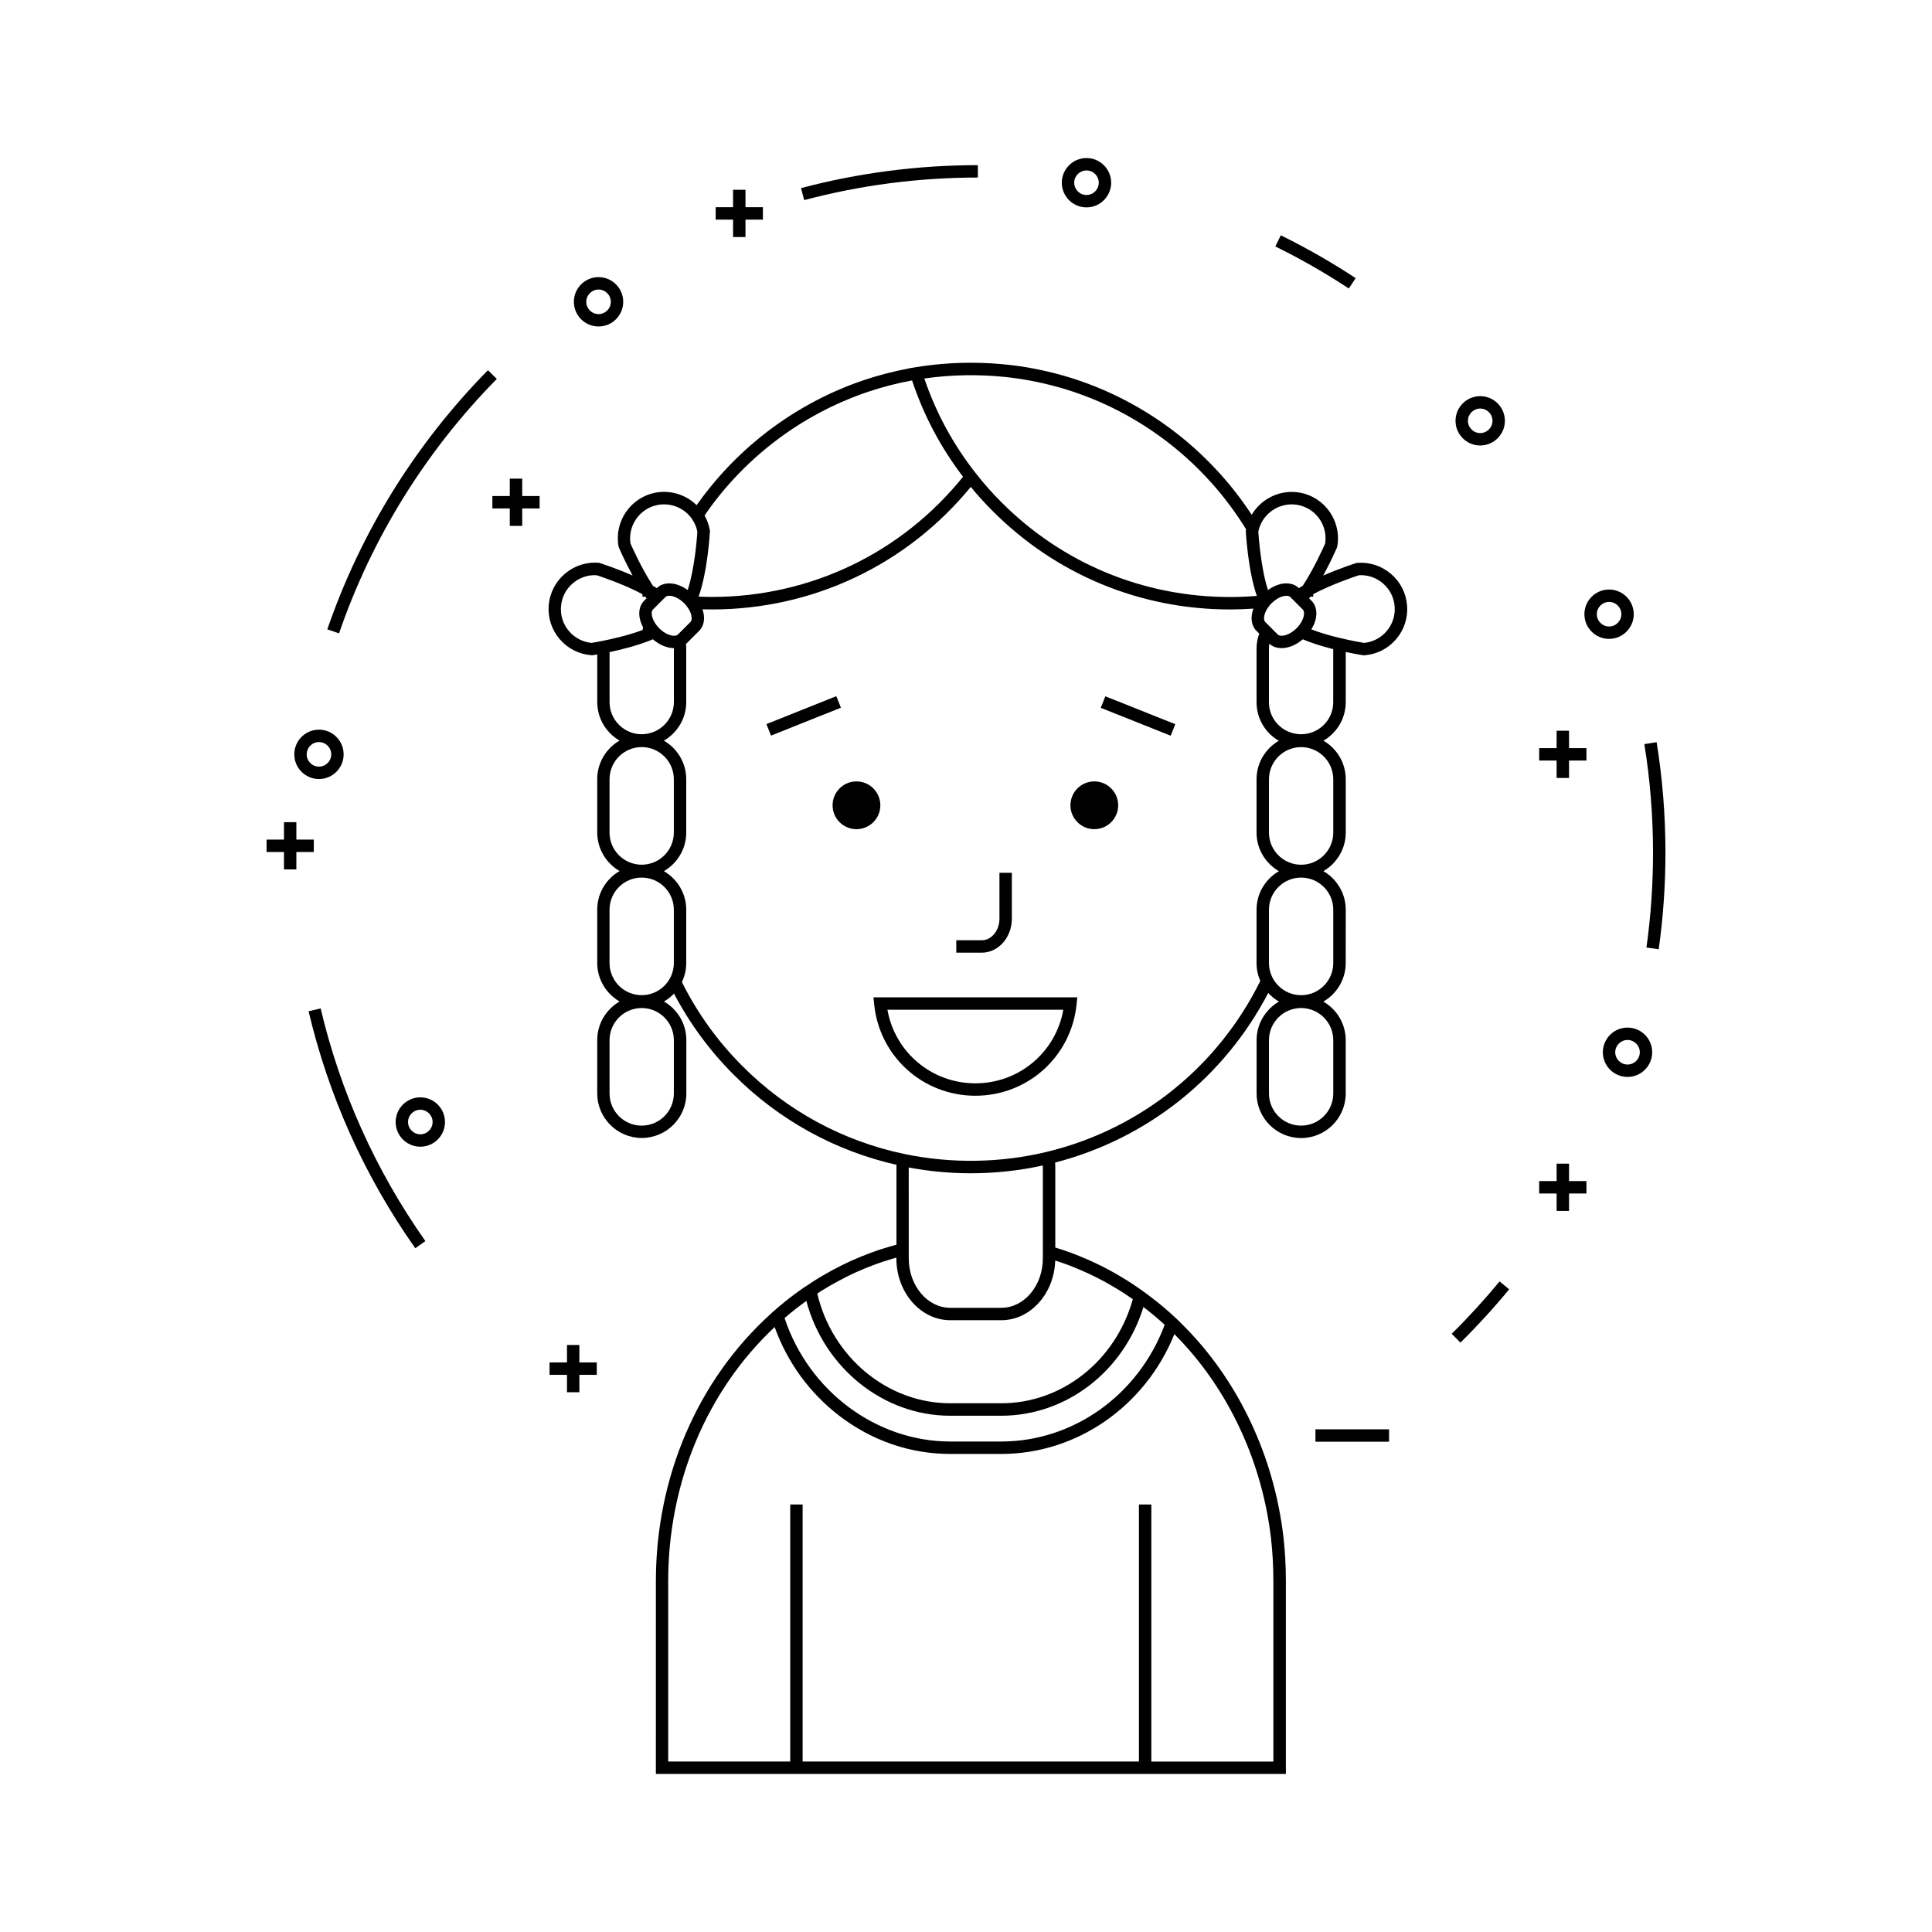 <?xml version="1.0" encoding="UTF-8"?>
<!-- Uploaded to: SVG Repo, www.svgrepo.com, Generator: SVG Repo Mixer Tools -->
<svg fill="#000000" width="800px" height="800px" version="1.1" viewBox="144 144 512 512" xmlns="http://www.w3.org/2000/svg">
 <g>
  <path d="m225.78 411.99c5.336 22.605 14.844 43.742 28.27 62.805l2.684-1.895c-13.18-18.723-22.52-39.465-27.762-61.66z"/>
  <path d="m528.72 497.46 2.309 2.344c4.523-4.453 8.871-9.211 12.914-14.125l-2.539-2.086c-3.977 4.82-8.242 9.492-12.684 13.867z"/>
  <path d="m583.02 340.68-3.25 0.523c1.531 9.445 2.301 19.133 2.301 28.781 0 8.402-0.586 16.859-1.75 25.121l3.254 0.457c1.184-8.414 1.785-17.023 1.785-25.578 0.004-9.82-0.781-19.68-2.34-29.305z"/>
  <path d="m503.26 217.71c-6.352-4.188-13.023-8.004-19.836-11.352l-1.449 2.953c6.688 3.285 13.238 7.039 19.477 11.145z"/>
  <path d="m403.14 191.05v-3.281c-15.887 0-31.648 2.047-46.863 6.086l0.848 3.176c14.93-3.969 30.414-5.981 46.016-5.981z"/>
  <path d="m250.94 275.84c7.027-11.332 15.34-21.902 24.719-31.422l-2.344-2.309c-9.551 9.691-18.016 20.461-25.172 31.996-7.148 11.539-13.004 23.875-17.402 36.676l3.109 1.066c4.316-12.566 10.07-24.684 17.09-36.008z"/>
  <path d="m338.27 206.82h3.289v-4.617h4.617v-3.289h-4.617v-4.621h-3.289v4.621h-4.613v3.289h4.613z"/>
  <path d="m227.16 369.79v-3.289h-4.621v-4.617h-3.285v4.617h-4.613v3.289h4.613v4.613h3.285v-4.613z"/>
  <path d="m297.54 500.44h-3.285v4.621h-4.621v3.285h4.621v4.613h3.285v-4.613h4.613v-3.285h-4.613z"/>
  <path d="m559.81 337.65h-3.289v4.613h-4.621v3.289h4.621v4.617h3.289v-4.617h4.613v-3.289h-4.613z"/>
  <path d="m282.39 270.84h-3.289v4.613h-4.617v3.289h4.617v4.621h3.289v-4.621h4.613v-3.289h-4.613z"/>
  <path d="m559.81 452.38h-3.289v4.617h-4.621v3.293h4.621v4.617h3.289v-4.617h4.613v-3.293h-4.613z"/>
  <path d="m536.27 262.06c3.606 0 6.539-2.938 6.539-6.539 0-3.602-2.934-6.539-6.539-6.539s-6.539 2.938-6.539 6.539c0 3.606 2.93 6.539 6.539 6.539zm0-9.793c1.793 0 3.254 1.461 3.254 3.25 0 1.793-1.457 3.254-3.254 3.254-1.789 0-3.254-1.461-3.254-3.254 0-1.789 1.461-3.25 3.254-3.25z"/>
  <path d="m302.62 230.52c3.606 0 6.539-2.934 6.539-6.539 0-3.606-2.934-6.539-6.539-6.539-3.606 0-6.539 2.934-6.539 6.539 0 3.609 2.934 6.539 6.539 6.539zm0-9.789c1.793 0 3.254 1.461 3.254 3.254s-1.457 3.254-3.254 3.254c-1.789 0-3.254-1.461-3.254-3.254s1.461-3.254 3.254-3.254z"/>
  <path d="m228.53 350.45c3.606 0 6.539-2.938 6.539-6.539 0-3.606-2.934-6.543-6.539-6.543-3.606 0-6.539 2.938-6.539 6.543 0 3.602 2.93 6.539 6.539 6.539zm0-9.789c1.789 0 3.254 1.457 3.254 3.254 0 1.789-1.461 3.25-3.254 3.25-1.793 0-3.254-1.457-3.254-3.25 0-1.797 1.453-3.254 3.254-3.254z"/>
  <path d="m575.31 416.32c-3.606 0-6.539 2.934-6.539 6.539s2.934 6.539 6.539 6.539 6.539-2.934 6.539-6.539c0.004-3.606-2.93-6.539-6.539-6.539zm0 9.793c-1.789 0-3.254-1.461-3.254-3.254s1.461-3.254 3.254-3.254 3.254 1.461 3.254 3.254c0.004 1.793-1.465 3.254-3.254 3.254z"/>
  <path d="m576.96 306.77c0-3.606-2.934-6.539-6.539-6.539s-6.539 2.934-6.539 6.539c0 3.606 2.934 6.539 6.539 6.539s6.539-2.938 6.539-6.539zm-9.789 0c0-1.793 1.461-3.254 3.254-3.254s3.254 1.461 3.254 3.254c0 1.793-1.461 3.254-3.254 3.254s-3.254-1.461-3.254-3.254z"/>
  <path d="m431.93 198.96c3.606 0 6.539-2.938 6.539-6.539 0-3.602-2.934-6.539-6.539-6.539-3.602 0-6.539 2.938-6.539 6.539 0 3.609 2.938 6.539 6.539 6.539zm0-9.789c1.793 0 3.254 1.457 3.254 3.25s-1.457 3.254-3.254 3.254c-1.789 0-3.25-1.461-3.25-3.254s1.457-3.25 3.25-3.25z"/>
  <path d="m255.39 434.81c-3.606 0-6.539 2.934-6.539 6.539 0 3.606 2.934 6.539 6.539 6.539s6.539-2.934 6.539-6.539c0-3.609-2.934-6.539-6.539-6.539zm0 9.793c-1.789 0-3.254-1.461-3.254-3.254 0-1.793 1.461-3.254 3.254-3.254s3.254 1.457 3.254 3.254c-0.004 1.793-1.461 3.254-3.254 3.254z"/>
  <path d="m492.61 522.78h19.508v3.289h-19.508z"/>
  <path d="m440.33 357.41c0 3.496-2.832 6.328-6.328 6.328-3.492 0-6.324-2.832-6.324-6.328 0-3.492 2.832-6.328 6.324-6.328 3.496 0 6.328 2.836 6.328 6.328"/>
  <path d="m377.3 357.41c0 3.496-2.832 6.328-6.328 6.328s-6.328-2.832-6.328-6.328c0-3.492 2.832-6.328 6.328-6.328s6.328 2.836 6.328 6.328"/>
  <path d="m375.66 410.11c1.371 13.836 12.906 24.27 26.824 24.27 13.914 0 25.453-10.434 26.824-24.27l0.18-1.805h-54.008zm50.129 1.488c-1.984 11.23-11.699 19.492-23.305 19.492-11.609 0-21.32-8.262-23.305-19.492z"/>
  <path d="m412.15 387.46v-12.16l-3.285-0.004v12.16c0 3.152-2.102 5.723-4.684 5.723h-6.758v3.289h6.758c4.391 0 7.969-4.043 7.969-9.008z"/>
  <path d="m347.11 335.89 18.523-7.394 1.219 3.051-18.523 7.394z"/>
  <path d="m454.24 338.97-18.527-7.391 1.219-3.051 18.527 7.391z"/>
  <path d="m512.64 296.1c-2.488-2.137-5.664-3.18-8.926-2.934l-0.191 0.012-0.176 0.059c-0.238 0.07-4.266 1.355-8.68 3.293 2.098-3.844 3.535-7.199 3.621-7.394l0.074-0.176 0.031-0.188c1.176-6.672-3.293-13.055-9.969-14.227-5.129-0.898-10.176 1.586-12.711 5.883-0.039-0.059-0.086-0.121-0.121-0.188-0.316-0.48-0.66-0.988-1.059-1.57-0.012-0.016-0.023-0.023-0.035-0.047-0.242-0.363-0.5-0.727-0.742-1.062-0.332-0.473-0.672-0.938-1.012-1.402-0.43-0.57-0.855-1.145-1.316-1.719-0.039-0.051-0.074-0.102-0.117-0.145-0.191-0.25-0.383-0.5-0.57-0.734l-0.125-0.156c-0.344-0.438-0.699-0.871-1.043-1.273-0.293-0.348-0.586-0.695-0.867-1.02-0.145-0.176-0.297-0.348-0.457-0.523-0.141-0.172-0.297-0.344-0.438-0.5-0.121-0.141-0.25-0.289-0.371-0.422-0.645-0.715-1.285-1.402-1.891-2.035-0.48-0.5-0.953-0.988-1.441-1.473-9.691-9.723-21.68-17.156-34.668-21.492-4.316-1.438-8.82-2.555-13.391-3.332-1.203-0.203-2.418-0.379-3.641-0.527-3.668-0.449-7.387-0.676-11.105-0.676-2.481 0-4.957 0.102-7.426 0.301-2.469 0.203-4.918 0.504-7.332 0.906l-1.863 0.312 0.012 0.023c-3.926 0.746-7.801 1.754-11.539 2.992-0.551 0.188-1.094 0.367-1.652 0.574l-0.074 0.023c-0.066 0.02-0.121 0.039-0.18 0.066-0.227 0.082-0.453 0.16-0.676 0.246-0.227 0.086-0.449 0.168-0.66 0.25l-0.098 0.035c-0.152 0.055-0.301 0.105-0.434 0.16-0.371 0.145-0.734 0.289-1.102 0.434l-0.098 0.035c-0.832 0.332-1.57 0.645-2.211 0.934-0.203 0.082-0.402 0.172-0.562 0.246-0.348 0.152-0.699 0.312-1.031 0.465-0.336 0.152-0.68 0.312-1.008 0.469-0.402 0.191-0.801 0.387-1.188 0.574-0.188 0.09-0.371 0.188-0.559 0.281-0.215 0.105-0.43 0.211-0.594 0.301-0.395 0.203-0.785 0.402-1.16 0.605-0.395 0.207-0.785 0.414-1.16 0.625-0.465 0.25-0.926 0.516-1.379 0.777-0.195 0.105-0.387 0.211-0.574 0.328-0.195 0.105-0.383 0.223-0.551 0.324-0.488 0.289-0.969 0.578-1.445 0.867-0.387 0.238-0.781 0.484-1.152 0.727-0.398 0.25-0.797 0.516-1.199 0.777l-0.16 0.105c-0.133 0.09-0.266 0.18-0.398 0.266-0.098 0.059-0.188 0.125-0.277 0.188-0.383 0.258-0.762 0.52-1.109 0.766-0.195 0.133-0.395 0.273-0.586 0.406-0.383 0.266-0.754 0.543-1.137 0.82-0.484 0.352-0.957 0.715-1.438 1.078l-0.086 0.07c-0.504 0.387-1.008 0.777-1.484 1.164-0.324 0.258-0.645 0.52-0.945 0.777-0.379 0.312-0.746 0.621-1.129 0.941-0.223 0.191-0.449 0.383-0.648 0.562l-0.383 0.332c-0.289 0.246-0.57 0.504-0.855 0.762-0.543 0.5-1.098 1.004-1.621 1.508-0.371 0.352-0.75 0.719-1.125 1.082-0.504 0.488-0.996 0.992-1.477 1.484-0.328 0.332-0.648 0.676-0.953 1.004-0.332 0.348-0.66 0.707-0.973 1.047-0.324 0.352-0.648 0.715-0.953 1.062-0.316 0.363-0.641 0.727-0.941 1.082-0.508 0.59-0.996 1.18-1.48 1.777-0.422 0.523-0.836 1.047-1.246 1.57l-0.777 1.023c-0.473 0.629-0.961 1.301-1.516 2.074l-0.098 0.137c-2.797-2.734-6.797-4.031-10.723-3.344-6.676 1.176-11.148 7.559-9.977 14.227l0.035 0.188 0.074 0.176c0.086 0.195 1.523 3.559 3.621 7.394-4.414-1.945-8.449-3.223-8.68-3.301l-0.18-0.055-0.188-0.012c-6.742-0.52-12.672 4.566-13.18 11.316-0.25 3.269 0.789 6.445 2.926 8.934 2.137 2.488 5.117 3.996 8.387 4.242l0.188 0.016 0.18-0.023c0.031-0.004 0.465-0.074 1.18-0.203v12.609c0 3.152 1.223 6.117 3.457 8.344 0.742 0.742 1.578 1.367 2.465 1.879-3.531 2.039-5.926 5.856-5.926 10.219v14.133c0 4.367 2.394 8.176 5.926 10.223-3.531 2.039-5.926 5.856-5.926 10.219v14.133c0 4.367 2.394 8.176 5.926 10.219-3.531 2.047-5.926 5.859-5.926 10.223v14.133c0 6.508 5.301 11.809 11.809 11.809s11.809-5.301 11.809-11.809v-14.133c0-4.363-2.394-8.176-5.926-10.223 0.984-0.562 1.879-1.27 2.656-2.09 4.168 7.941 9.5 15.184 15.875 21.555 11.895 11.914 26.773 20.121 43.09 23.816-0.004 0.152-0.016 0.301-0.016 0.457v20.711c-1.215 0.324-2.43 0.676-3.621 1.066-0.555 0.145-1.078 0.328-1.586 0.516l-0.191 0.066c-0.992 0.336-1.953 0.699-2.875 1.078-0.664 0.246-1.371 0.52-2.082 0.84-0.508 0.207-0.992 0.422-1.496 0.645l-0.406 0.176c-0.766 0.348-1.57 0.734-2.383 1.148-0.805 0.402-1.617 0.836-2.312 1.203-0.609 0.324-1.203 0.664-1.809 1.008l-0.504 0.293c-0.746 0.434-1.496 0.871-2.262 1.355-0.359 0.227-0.727 0.465-1.09 0.707-0.105 0.07-0.207 0.141-0.316 0.211-0.246 0.16-0.492 0.328-0.734 0.492-0.336 0.195-0.645 0.395-0.918 0.59-0.762 0.523-1.516 1.062-2.266 1.617-1.965 1.457-3.883 3.012-5.738 4.66 0 0-0.004 0-0.004 0.004l-0.785 0.699v0.016c-19.312 17.488-30.375 43.207-30.375 70.766l-0.004 51.098h166.96v-51.09c0-4-0.215-7.926-0.645-11.68-2.324-20.008-10.75-38.879-23.73-53.141-1.062-1.176-2.082-2.231-3.102-3.238-0.25-0.273-0.523-0.535-0.801-0.805l0.004-0.004-0.273-0.258c-0.012-0.012-0.023-0.02-0.035-0.035-0.082-0.082-0.168-0.156-0.262-0.242 0-0.004-0.004-0.004-0.012-0.012l-0.203-0.191c-2.281-2.152-4.527-4.051-6.848-5.789-0.289-0.227-0.59-0.449-0.898-0.672l0.004-0.004-0.898-0.648c-2.07-1.512-4.152-2.875-6.152-4.047-0.52-0.316-0.961-0.578-1.324-0.766l-1.238-0.695c-2.699-1.48-5.547-2.82-8.457-3.984l-1.367-0.543c-1.598-0.605-3.234-1.16-4.871-1.656v-21.445c0-0.359-0.016-0.719-0.035-1.078 24.41-6.324 44.805-22.566 56.469-44.953 0.82 0.906 1.785 1.684 2.84 2.297-3.531 2.047-5.926 5.859-5.926 10.223v14.133c0 6.508 5.301 11.809 11.809 11.809 6.508 0 11.809-5.301 11.809-11.809v-14.133c0-4.363-2.394-8.176-5.926-10.223 3.531-2.039 5.926-5.848 5.926-10.219l0.008-14.133c0-4.363-2.394-8.176-5.926-10.219 3.531-2.047 5.926-5.856 5.926-10.223v-14.133c0-4.363-2.387-8.176-5.918-10.219 0.887-0.516 1.719-1.133 2.457-1.875 2.231-2.223 3.461-5.188 3.461-8.348v-13.281c2.621 0.559 4.481 0.848 4.57 0.863l0.188 0.031 0.191-0.016c3.269-0.246 6.246-1.754 8.387-4.246 2.137-2.488 3.176-5.664 2.922-8.934-0.254-3.266-1.762-6.246-4.254-8.387zm-25.047 14.398c-0.441 0.438-0.922 0.82-1.426 1.137l0.867 1.395-0.871-1.391c-1.422 0.887-2.949 1.109-3.551 0.504l-3.293-3.293c-0.672-0.672-0.371-2.606 1.145-4.414l0.16-0.195c0.105-0.125 0.227-0.246 0.344-0.363 0.945-0.945 2.062-1.617 3.113-1.879 0.398-0.098 1.367-0.266 1.863 0.227l3.301 3.301c0.168 0.172 0.277 0.418 0.316 0.762 0.016 0.09 0.02 0.18 0.02 0.277 0 1.137-0.699 2.59-1.844 3.797-0.055 0.043-0.098 0.09-0.145 0.137zm-10.016-26.094c1.164-4.508 5.672-7.41 10.27-6.609 4.828 0.852 8.082 5.422 7.332 10.238-0.457 1.047-2.918 6.555-5.875 11.109l-0.074 0.105-0.488 0.277v0.02c-0.176 0.105-0.344 0.211-0.52 0.316-1.18-1.152-2.977-1.543-4.938-1.062-1.113 0.277-2.227 0.82-3.258 1.57-1.867-5.715-2.473-14.082-2.562-15.453 0.035-0.172 0.074-0.344 0.113-0.512zm-44.547-34.906c10.711 4.297 20.57 10.801 28.738 18.992 0.473 0.469 0.938 0.941 1.391 1.422 0.586 0.613 1.199 1.273 1.832 1.98 0.117 0.125 0.227 0.25 0.348 0.395 0.133 0.145 0.266 0.297 0.395 0.441l0.039 0.051c0.035 0.035 0.066 0.07 0.098 0.105 0.105 0.117 0.211 0.242 0.324 0.379 0.281 0.324 0.555 0.645 0.836 0.984 0 0.004 0.004 0.004 0.004 0.012h0.004c0.336 0.398 0.664 0.797 0.969 1.184 0.035 0.039 0.07 0.086 0.105 0.133l0.035 0.047c0.195 0.242 0.379 0.473 0.559 0.715l0.137 0.176c0.422 0.535 0.836 1.082 1.246 1.629 0.316 0.43 0.637 0.867 0.945 1.316 0.004 0.012 0.016 0.023 0.023 0.035 0.25 0.344 0.5 0.695 0.742 1.062 0.176 0.25 0.332 0.488 0.492 0.715 0.223 0.332 0.434 0.645 0.625 0.945 0.109 0.168 0.215 0.328 0.316 0.488 0.035 0.051 0.07 0.105 0.105 0.156 0.188 0.289 0.367 0.57 0.551 0.867 0.117 0.188 0.23 0.371 0.344 0.559-0.016 0.086-0.039 0.16-0.055 0.246l-0.035 0.188 0.012 0.188c0.031 0.465 0.598 10.359 2.918 17.012-2.344 0.191-4.731 0.293-7.141 0.293-22.871 0-44.352-8.898-60.488-25.066-2.465-2.445-4.777-5.055-6.883-7.773-5.949-7.559-10.52-15.984-13.602-25.074 1.699-0.242 3.414-0.434 5.141-0.578 0.066-0.004 0.121-0.004 0.188-0.012 0.52-0.039 1.031-0.082 1.551-0.109 0.109-0.004 0.223-0.012 0.332-0.02 0.469-0.023 0.941-0.051 1.41-0.07 0.137-0.004 0.273-0.012 0.406-0.016 0.441-0.016 0.887-0.031 1.336-0.039 0.156-0.004 0.316-0.004 0.473-0.012 0.422-0.004 0.848-0.012 1.27-0.012h0.516c0.414 0 0.82 0.004 1.23 0.016 0.18 0 0.363 0.004 0.543 0.012 0.398 0.012 0.797 0.02 1.195 0.035 0.191 0.004 0.379 0.016 0.57 0.02 0.387 0.016 0.777 0.035 1.16 0.059 0.203 0.012 0.398 0.02 0.594 0.035 0.379 0.023 0.762 0.051 1.145 0.082 0.203 0.016 0.402 0.031 0.605 0.047 0.379 0.031 0.754 0.07 1.145 0.105 0.195 0.02 0.395 0.035 0.59 0.055 0.395 0.039 0.785 0.09 1.18 0.133 0.18 0.02 0.359 0.039 0.535 0.066 0.434 0.055 0.867 0.109 1.305 0.176 0.133 0.016 0.273 0.035 0.406 0.055 0.57 0.086 1.137 0.172 1.707 0.266 4.394 0.742 8.73 1.824 12.891 3.203 1.566 0.523 3.117 1.094 4.648 1.703zm-101.66 30.16c0.473-0.664 0.953-1.336 1.445-1.984l0.742-0.984c0.398-0.508 0.797-1.02 1.211-1.527 0.469-0.578 0.941-1.148 1.426-1.719 0.297-0.344 0.59-0.684 0.906-1.039 0.301-0.344 0.598-0.68 0.922-1.027 0.301-0.332 0.609-0.672 0.938-1.012 0.301-0.316 0.598-0.637 0.918-0.957 0.469-0.484 0.945-0.961 1.426-1.438 0.359-0.352 0.715-0.699 1.082-1.047 0.52-0.492 1.043-0.977 1.566-1.449 0.266-0.238 0.527-0.48 0.812-0.719l0.402-0.352c0.195-0.176 0.398-0.348 0.625-0.543 0.348-0.297 0.699-0.59 1.074-0.898 0.293-0.246 0.586-0.488 0.902-0.734 0.473-0.383 0.953-0.754 1.438-1.129l0.082-0.066c0.457-0.348 0.922-0.699 1.387-1.039 0.359-0.266 0.719-0.527 1.082-0.785 0.176-0.125 0.352-0.25 0.555-0.387 0.363-0.25 0.727-0.504 1.09-0.75 0.223-0.152 0.434-0.293 0.648-0.438l0.16-0.105c0.379-0.25 0.754-0.5 1.152-0.746 0.359-0.23 0.727-0.457 1.098-0.691 0.465-0.281 0.926-0.562 1.41-0.848 0.16-0.102 0.328-0.203 0.5-0.293l0.051-0.031c0.152-0.098 0.312-0.18 0.469-0.266l0.055-0.031c0.441-0.258 0.891-0.508 1.355-0.762 0.359-0.203 0.727-0.398 1.102-0.594 0.363-0.195 0.73-0.387 1.148-0.594 0.168-0.09 0.332-0.176 0.508-0.258l0.051-0.023c0.172-0.086 0.344-0.176 0.523-0.262 0.383-0.188 0.766-0.371 1.152-0.559 0.316-0.152 0.637-0.297 0.961-0.449 0.324-0.145 0.656-0.297 1.023-0.457 0.145-0.07 0.301-0.137 0.492-0.215 0.719-0.316 1.438-0.613 2.156-0.906l1.18-0.465c0.109-0.047 0.23-0.09 0.348-0.133l0.141-0.051c0.422-0.172 0.855-0.328 1.285-0.48l0.273-0.102c0.52-0.188 1.039-0.363 1.562-0.539 3.723-1.238 7.586-2.231 11.504-2.957 3.062 9.227 7.609 17.805 13.508 25.527-16.324 20.254-40.508 31.848-66.566 31.848-1.199 0-2.363-0.031-3.508-0.082 2.383-6.656 2.969-16.762 2.992-17.23l0.012-0.188-0.031-0.188c-0.242-1.387-0.715-2.691-1.391-3.894zm-7.703 32.488c-0.277 0.277-0.715 0.336-1.031 0.336-0.945 0-2.481-0.523-3.945-1.984-1.863-1.863-2.414-4.207-1.648-4.977l3.301-3.301c0.277-0.277 0.715-0.336 1.027-0.336 0.945 0 2.481 0.523 3.945 1.988 0.961 0.961 1.656 2.125 1.895 3.188 0.18 0.801 0.098 1.449-0.246 1.785zm-5.234-34.355c3.441-0.598 6.953 0.863 8.949 3.738 0.715 1.023 1.195 2.16 1.43 3.387-0.086 1.367-0.691 9.715-2.562 15.453-1.559-1.125-3.293-1.77-4.883-1.77-1.328 0-2.473 0.438-3.316 1.266-0.172-0.105-0.332-0.211-0.516-0.316l-0.48-0.281-0.23-0.348c-2.898-4.508-5.285-9.859-5.738-10.887-0.742-4.824 2.519-9.391 7.348-10.242zm-17.664 36.582c-2.324-0.223-4.434-1.316-5.961-3.094-1.566-1.824-2.328-4.144-2.141-6.543 0.367-4.883 4.59-8.574 9.461-8.297 1.133 0.367 7.211 2.398 12.121 5.023l0.004 0.676h0.766c0.105 0.145 0.207 0.289 0.312 0.434l-0.621 0.625c-1.668 1.668-1.688 4.438-0.289 7.047-0.051 0.238-0.105 0.48-0.152 0.727-3.785 1.414-8.262 2.41-10.695 2.891-1.375 0.277-2.402 0.449-2.805 0.512zm4.769 15.695v-13.254c3.199-0.676 7.309-1.707 10.793-3.113 0.242-0.102 0.457-0.191 0.68-0.289 1.707 1.473 3.727 2.332 5.562 2.352 0 0.059 0.012 0.117 0.012 0.176v14.125c0 4.68-3.809 8.5-8.52 8.516-2.277 0-4.414-0.887-6.019-2.492-1.609-1.605-2.508-3.746-2.508-6.019zm-0.004 34.57v-14.133c0-4.699 3.824-8.52 8.52-8.52 4.695 0 8.52 3.824 8.52 8.52v14.133c0 4.699-3.824 8.516-8.52 8.516-4.695 0-8.52-3.816-8.52-8.516zm17.043 55.016v14.133c0 4.699-3.824 8.516-8.52 8.516-4.695 0-8.52-3.82-8.52-8.516v-14.133c0-4.699 3.824-8.516 8.52-8.516 4.695 0.004 8.52 3.82 8.52 8.516zm-8.523-11.926c-4.699 0-8.52-3.82-8.52-8.516v-14.129c0-4.699 3.824-8.516 8.52-8.516 4.695 0 8.52 3.82 8.52 8.516v14.133c0.004 4.695-3.82 8.512-8.52 8.512zm106.3 45.137c0 0.102 0.012 0.203 0.012 0.301v24.32c0 7.227-4.938 13.098-11.012 13.098h-13.512c-6.07 0-11.012-5.875-11.012-13.098l-0.008-24.086c5.394 1.012 10.918 1.531 16.449 1.531 6.441-0.004 12.848-0.699 19.082-2.066zm26.668 37.508c0.469 0.352 0.938 0.719 1.395 1.082 0.176 0.141 0.348 0.289 0.523 0.43 0.344 0.277 0.684 0.555 1.023 0.84 0.223 0.18 0.441 0.379 0.664 0.562 0.289 0.246 0.57 0.492 0.852 0.742 0.25 0.223 0.504 0.449 0.754 0.676 0.137 0.125 0.277 0.258 0.414 0.379-6.898 18.547-24.164 30.93-43.297 30.93h-13.523c-19.613 0-37.512-13.395-43.902-32.707 0.207-0.172 0.406-0.348 0.609-0.523 0.246-0.207 0.492-0.414 0.734-0.621 0.367-0.309 0.734-0.598 1.109-0.898 0.242-0.191 0.48-0.383 0.719-0.57 0.414-0.324 0.832-0.641 1.254-0.945 0.195-0.152 0.398-0.309 0.598-0.453 0.246-0.18 0.5-0.348 0.742-0.523 4.734 17.754 20.414 30.41 38.129 30.41h13.523c17.238-0.004 32.402-11.734 37.68-28.809zm10.914 10.043c12.52 13.758 20.656 31.988 22.902 51.309 0.406 3.629 0.621 7.438 0.621 11.305v47.801h-32.344v-68.129h-3.285v68.125h-89.125v-68.125h-3.285v68.125h-32.344v-47.801c0-26.105 10.246-50.492 28.215-67.34 3.371 9.383 9.262 17.477 17.141 23.52 8.629 6.609 18.797 10.102 29.406 10.102h13.523c20.047 0 38.164-12.656 45.855-31.746 0.891 0.887 1.781 1.824 2.719 2.856zm-29.27-20.547c2.793 1.117 5.516 2.398 8.082 3.797l1.266 0.715c0.332 0.172 0.715 0.395 1.199 0.699 0.449 0.262 0.906 0.535 1.359 0.816 0.156 0.102 0.312 0.195 0.469 0.297 0.301 0.191 0.605 0.383 0.906 0.574 0.18 0.121 0.363 0.242 0.543 0.363 0.281 0.188 0.559 0.371 0.84 0.562 0.188 0.125 0.371 0.262 0.559 0.387 0.105 0.074 0.211 0.152 0.316 0.227-4.535 16.289-18.723 27.574-34.855 27.574h-13.523c-16.594 0-31.25-12.16-35.242-29.074 0.023-0.016 0.051-0.035 0.074-0.051 0.367-0.246 0.734-0.488 1.094-0.715 0.727-0.449 1.445-0.875 2.152-1.285l0.5-0.281c0.574-0.328 1.145-0.656 1.727-0.961 0.742-0.398 1.492-0.797 2.238-1.168 0.777-0.395 1.543-0.754 2.246-1.082l0.395-0.172c0.484-0.211 0.953-0.422 1.441-0.621l0.066-0.031c0.621-0.289 1.27-0.527 1.934-0.777 0.918-0.371 1.812-0.711 2.762-1.031l0.211-0.074c0.484-0.168 0.941-0.328 1.387-0.449l0.098-0.031c0.871-0.289 1.754-0.551 2.637-0.801v0.207c0 9.035 6.414 16.383 14.297 16.383h13.512c7.719 0 14.02-7.043 14.289-15.816 1.246 0.395 2.484 0.82 3.688 1.281zm-7.207-30.625c-12.289 2.973-25.453 3.168-37.84 0.562-16.238-3.402-31.039-11.438-42.824-23.234-6.559-6.555-11.965-14.055-16.086-22.312 0.73-1.531 1.152-3.238 1.152-5.047v-14.129c0-4.363-2.394-8.176-5.926-10.219 3.531-2.047 5.926-5.856 5.926-10.223v-14.133c0-4.367-2.394-8.184-5.93-10.223 3.535-2.047 5.93-5.859 5.93-10.219v-14.125c0-0.434-0.023-0.867-0.074-1.289 0.07-0.059 0.137-0.117 0.203-0.18l3.293-3.293c1.152-1.152 1.562-2.91 1.129-4.832-0.066-0.293-0.152-0.578-0.258-0.871 0.812 0.02 1.633 0.035 2.465 0.035 26.809 0 51.711-11.812 68.652-32.484 1.828 2.242 3.789 4.41 5.856 6.457 16.75 16.781 39.059 26.027 62.809 26.027 2.09 0 4.172-0.082 6.231-0.223-0.84 2.262-0.598 4.484 0.816 5.894l0.727 0.727c-0.469 1.289-0.711 2.641-0.711 4.039v14.125c0 4.387 2.359 8.207 5.894 10.238-3.516 2.047-5.894 5.848-5.894 10.203v14.133c0 4.367 2.394 8.176 5.926 10.223-3.531 2.039-5.926 5.856-5.926 10.219v14.133c0 1.688 0.359 3.285 0.996 4.734-11.277 22.82-31.836 39.309-56.535 45.285zm75.871-29.59v14.133c0 4.699-3.824 8.516-8.52 8.516-4.695 0-8.52-3.82-8.52-8.516v-14.133c0-4.699 3.824-8.516 8.52-8.516 4.695 0.004 8.52 3.82 8.52 8.516zm0-34.57v14.133c0 4.699-3.824 8.516-8.52 8.516-4.695 0-8.52-3.82-8.52-8.516v-14.133c0-4.699 3.824-8.516 8.52-8.516 4.695 0 8.52 3.816 8.52 8.516zm0-34.57v14.133c0 4.699-3.824 8.516-8.52 8.516-4.695 0-8.52-3.82-8.52-8.516v-14.133c0-4.699 3.824-8.52 8.52-8.52 4.695 0 8.52 3.816 8.52 8.52zm-2.492-14.426c-1.617 1.605-3.758 2.492-6.031 2.492-0.09 0-0.172 0-0.289-0.004-4.613-0.152-8.238-3.891-8.238-8.508v-14.125c0-0.457 0.039-0.91 0.105-1.359 1.754 1.617 4.734 1.566 7.492-0.156h0.004c0.48-0.297 0.938-0.637 1.367-1.008 2.168 0.926 4.871 1.797 8.07 2.609v14.047c0.012 2.269-0.871 4.41-2.481 6.012zm16.617-24.809c-1.523 1.777-3.633 2.867-5.953 3.094-0.695-0.109-3.203-0.539-6.223-1.254-3.062-0.73-5.664-1.512-7.766-2.332 0.863-1.379 1.34-2.852 1.34-4.231 0-0.25-0.016-0.492-0.047-0.699-0.125-1.047-0.559-1.969-1.254-2.66l-0.625-0.629c0.105-0.145 0.207-0.289 0.316-0.438h0.777v-0.672c4.918-2.625 10.988-4.648 12.113-5.019 2.344-0.133 4.578 0.637 6.359 2.16 1.824 1.566 2.926 3.75 3.109 6.141 0.18 2.394-0.574 4.715-2.148 6.539z"/>
 </g>
</svg>